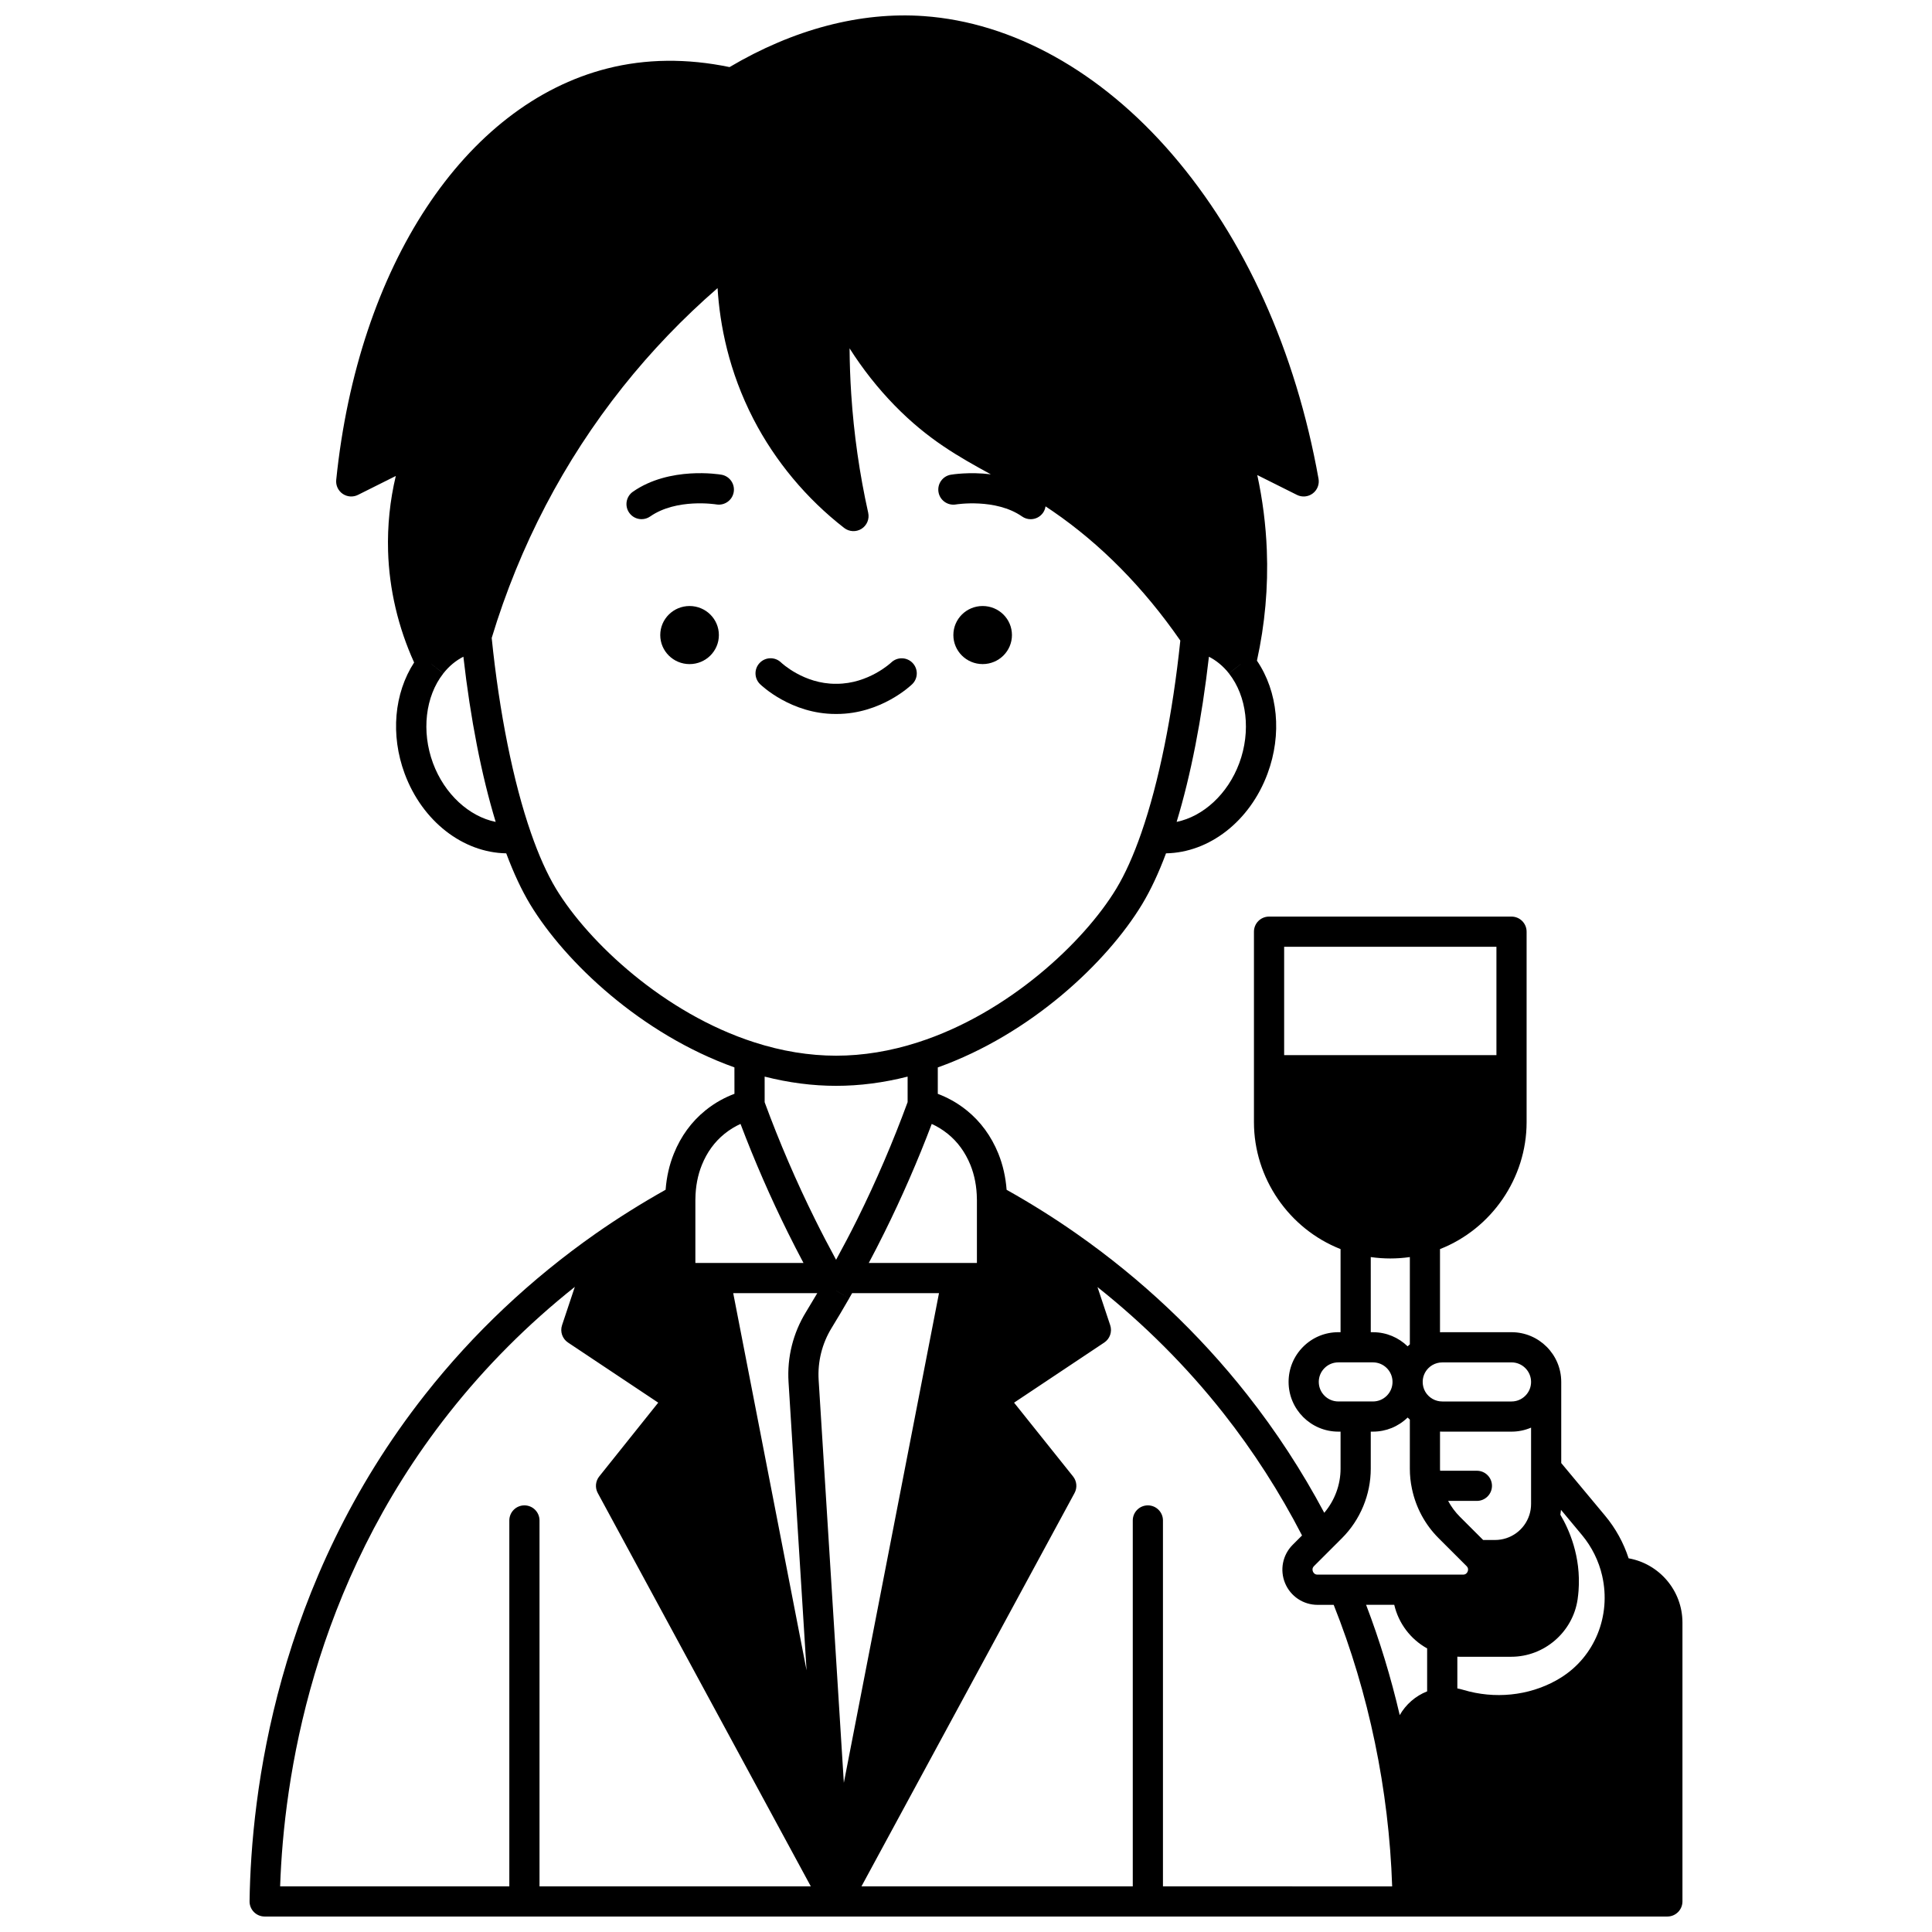 <?xml version="1.0" encoding="UTF-8"?>
<!-- Uploaded to: ICON Repo, www.iconrepo.com, Generator: ICON Repo Mixer Tools -->
<svg width="800px" height="800px" version="1.1" viewBox="144 144 512 512" xmlns="http://www.w3.org/2000/svg">
 <defs>
  <clipPath id="a">
   <path d="m210 148.09h380v503.81h-380z"/>
  </clipPath>
 </defs>
 <path d="m404.41 319.99c4.297 0 7.766-3.449 7.766-7.695 0-4.258-3.469-7.695-7.766-7.695-4.289 0-7.758 3.438-7.758 7.695 0 4.246 3.469 7.695 7.758 7.695z"/>
 <path d="m334.51 312.3c0 4.25-3.477 7.695-7.766 7.695-4.289 0-7.769-3.445-7.769-7.695 0-4.254 3.481-7.699 7.769-7.699 4.289 0 7.766 3.445 7.766 7.699"/>
 <path d="m335.18 269.8c-0.555-0.094-13.727-2.269-23.449 4.508-1.812 1.262-2.254 3.754-0.992 5.566 0.777 1.113 2.019 1.711 3.285 1.711 0.789 0 1.586-0.234 2.285-0.719 6.988-4.875 17.398-3.207 17.523-3.188 2.172 0.367 4.234-1.09 4.609-3.262 0.371-2.176-1.086-4.242-3.262-4.617z"/>
 <g clip-path="url(#a)">
  <path d="m575.6 556.97c-1.328-4.098-3.445-7.949-6.215-11.27l-11.641-13.973v-21.504c0-7.266-5.91-13.176-13.176-13.176h-18.363c-0.195 0-0.395 0.012-0.59 0.02v-22.043c13.652-5.363 22.953-18.785 22.953-33.637v-50.48c0-2.207-1.789-4-4-4h-64.258c-2.207 0-4 1.789-4 4v50.48c0 14.852 9.301 28.273 22.953 33.637v22.023h-0.59c-3.523 0-6.836 1.371-9.324 3.859-2.488 2.488-3.859 5.797-3.859 9.316 0 7.266 5.914 13.176 13.184 13.176h0.59v9.828c0 4.266-1.566 8.441-4.32 11.68-5.891-11.059-12.758-21.59-20.473-31.367-12.816-16.254-28.02-30.59-45.176-42.602-5.93-4.16-12.16-8.055-18.531-11.629-0.258-3.391-0.988-6.609-2.191-9.598-1.879-4.621-4.691-8.469-8.352-11.426-2.672-2.168-5.379-3.531-7.695-4.406v-7c24.629-8.793 44.809-27.801 54.141-43.227 2.25-3.719 4.379-8.258 6.34-13.508 11.453-0.195 22.219-8.477 26.906-21.121 3.875-10.434 2.777-21.715-2.809-29.938 2.117-9.629 3.008-19.477 2.617-29.312-0.262-6.676-1.109-13.328-2.527-19.875l10.508 5.254c1.352 0.68 2.973 0.531 4.184-0.375 1.211-0.906 1.809-2.418 1.539-3.906-6.07-33.844-19.488-63.586-38.809-86.012-18.891-21.93-42.266-34.926-65.809-36.59-16.754-1.188-34.516 3.481-51.465 13.512-11.309-2.344-22.203-2.223-32.398 0.367-37.84 9.598-66.039 52.391-71.84 109.02-0.148 1.453 0.504 2.867 1.703 3.699 1.199 0.828 2.758 0.938 4.062 0.285l10.023-5.012c-1.551 6.504-2.238 13.168-2.047 19.906 0.293 10.109 2.688 20.254 6.902 29.52-5.301 8.18-6.297 19.219-2.508 29.457 4.699 12.656 15.465 20.938 26.918 21.121 1.961 5.238 4.082 9.773 6.328 13.504 9.34 15.422 29.531 34.43 54.145 43.223l0.008 7c-2.32 0.875-5.031 2.238-7.703 4.406-3.68 2.981-6.488 6.832-8.344 11.426-1.207 2.965-1.938 6.188-2.195 9.594-6.422 3.613-12.656 7.508-18.539 11.629-17.188 12.047-32.383 26.379-45.168 42.602-39.535 50.141-46.133 105.67-46.551 134.32-0.016 1.07 0.398 2.102 1.152 2.863 0.75 0.762 1.777 1.191 2.848 1.191h371.73c2.207 0 4-1.789 4-4v-73.902c-0.004-8.504-6.172-15.594-14.266-17.027zm-69.57 12.32h7.461c1.133 4.891 4.301 9.117 8.715 11.555v11.383c-3.094 1.219-5.641 3.461-7.262 6.293-2.328-9.992-5.309-19.781-8.914-29.23zm29.352-35.527h-9.738c-0.004-0.18-0.027-0.359-0.027-0.539v-9.844c0.195 0.008 0.395 0.02 0.59 0.02h18.363c1.809 0 3.562-0.367 5.18-1.062v20.211c0 1.008-0.152 2-0.457 2.941-1.281 3.965-4.941 6.625-9.109 6.625h-3.133l-6.156-6.148c-1.25-1.25-2.301-2.668-3.125-4.211h7.617c2.207 0 4-1.789 4-4-0.004-2.203-1.793-3.992-4.004-3.992zm33.211 27.852c2.422 10.586-1.984 21.43-10.988 27.004-0.41 0.258-0.828 0.496-1.207 0.715-7.344 4.078-16.32 4.988-24.621 2.496-0.52-0.156-1.039-0.281-1.566-0.379v-8.414c0.195 0.008 0.391 0.023 0.59 0.023h13.684c8.762 0 16.324-6.527 17.598-15.215 0.117-0.855 0.195-1.578 0.246-2.254 0.699-9.164-2.559-16.371-4.816-20.168 0.07-0.43 0.125-0.863 0.164-1.297l5.574 6.691c2.594 3.121 4.445 6.856 5.344 10.797zm-24.023-56.57c2.856 0 5.18 2.324 5.18 5.18 0 1.383-0.539 2.68-1.52 3.66-0.98 0.98-2.277 1.52-3.66 1.52h-18.363c-0.906 0-1.805-0.238-2.586-0.691-1.625-0.938-2.594-2.613-2.594-4.484 0-1.383 0.539-2.684 1.516-3.66 0.328-0.328 0.684-0.605 1.074-0.824 0.785-0.453 1.68-0.691 2.59-0.691zm-4-110.14v28.711h-56.258v-28.711zm-33.305 82.23c1.707 0.246 3.434 0.371 5.18 0.371 1.742 0 3.473-0.125 5.18-0.371v23.133c-0.199 0.172-0.402 0.332-0.59 0.52-2.375-2.309-5.609-3.738-9.176-3.738h-0.59zm-13.777 33.086c0-1.383 0.539-2.684 1.516-3.66 0.98-0.98 2.281-1.52 3.672-1.52h9.176c2.856 0 5.18 2.324 5.18 5.18 0 1.383-0.539 2.68-1.52 3.66-0.98 0.98-2.277 1.52-3.66 1.52h-9.176c-2.859 0-5.188-2.324-5.188-5.18zm6.144 41.41c4.852-4.84 7.633-11.547 7.633-18.406v-9.828h0.59c3.453 0 6.703-1.328 9.176-3.734 0.191 0.188 0.387 0.367 0.59 0.543v13.02c0 1.797 0.188 3.578 0.551 5.277 0.008 0.047 0.02 0.094 0.031 0.141 1.047 4.934 3.477 9.422 7.039 12.984l7.41 7.402c0.547 0.547 0.418 1.145 0.289 1.449-0.152 0.371-0.492 0.816-1.227 0.816h-38.547c-0.734 0-1.07-0.441-1.227-0.816-0.129-0.305-0.258-0.902 0.285-1.445zm-152.99-115.53-0.004-6.789c6.356 1.617 12.707 2.445 18.949 2.445 6.238 0 12.59-0.828 18.941-2.445v6.762c-3.863 10.535-8.348 20.98-13.348 31.062-1.793 3.617-3.684 7.195-5.609 10.719-1.934-3.551-3.809-7.144-5.578-10.719-4.981-10.039-9.469-20.477-13.352-31.035zm20.984 180.36-6.676-106.71c-0.301-4.902 0.895-9.703 3.465-13.879 1.594-2.602 3.152-5.227 4.633-7.805l-3.477-2h0.016l3.453 1.992c0.262-0.453 0.523-0.91 0.785-1.367h23.02zm-7.035-129.77c-0.98 1.664-1.973 3.332-2.988 4.992-3.434 5.582-5.039 12-4.633 18.559l4.777 76.41-19.438-99.961zm40.574-33.98c1.105 2.734 1.684 5.773 1.719 9.035 0 0.047 0.008 0.172 0.008 0.219v16.73h-28.656c1.406-2.641 2.777-5.312 4.109-8 4.648-9.375 8.871-19.059 12.574-28.84 1.348 0.613 2.82 1.465 4.273 2.644 2.602 2.102 4.609 4.867 5.973 8.211zm71.254-106.47c-3.047 8.219-9.578 14.129-16.602 15.57 3.762-12.367 6.68-27.305 8.559-43.777 2.027 1.051 3.809 2.527 5.297 4.418l3.137-2.469h0.012l-3.144 2.484c4.781 6.055 5.856 15.383 2.742 23.773zm-213.67 0.004c-3.109-8.391-2.035-17.723 2.738-23.777l-3.144-2.481h0.012l3.137 2.465c1.488-1.895 3.269-3.371 5.309-4.426 1.879 16.477 4.801 31.422 8.562 43.789-7.031-1.434-13.559-7.344-16.613-15.57zm32.59 33.27c-2.352-3.902-4.582-8.879-6.637-14.801-4.695-13.52-8.379-31.836-10.398-51.648 7.414-24.473 19.102-46.859 34.754-66.535 7.527-9.457 15.949-18.238 25.105-26.18 0.602 9.77 2.969 22.039 9.508 34.711 5.75 11.133 14.07 21.113 24.055 28.855 1.332 1.031 3.168 1.117 4.594 0.219 1.422-0.902 2.129-2.602 1.762-4.246-2.297-10.305-3.812-20.906-4.5-31.508-0.262-4-0.406-8.031-0.434-12.066 3.484 5.488 7.473 10.543 11.934 15.121 8.844 9.062 16.949 13.586 25.496 18.262-5.695-0.703-10.285 0.051-10.609 0.105-2.172 0.375-3.625 2.434-3.258 4.609 0.367 2.172 2.434 3.633 4.606 3.273 0.105-0.02 10.551-1.691 17.535 3.184 0.695 0.488 1.496 0.723 2.285 0.723 1.262 0 2.504-0.598 3.281-1.711 0.363-0.523 0.57-1.102 0.66-1.691 0.629 0.414 1.262 0.84 1.906 1.281 12.727 8.73 24.094 20.266 33.812 34.285-2.035 19.551-5.688 37.602-10.332 50.965-2.055 5.93-4.289 10.906-6.641 14.793-8.621 14.25-28.734 33.062-52.527 40.699-7.297 2.359-14.602 3.555-21.711 3.555-7.117 0-14.426-1.195-21.727-3.559-23.773-7.644-43.895-26.457-52.52-40.695zm36.941 82.637v-0.191c0.004-0.07 0.008-0.145 0.008-0.215 0.035-3.277 0.613-6.316 1.719-9.035 1.344-3.332 3.352-6.098 5.969-8.219 1.453-1.18 2.922-2.027 4.269-2.641 3.719 9.809 7.941 19.492 12.578 28.844 1.32 2.664 2.695 5.34 4.109 8h-28.652zm-41.305 181.75v-96.965c0-2.207-1.789-4-4-4-2.207 0-4 1.789-4 4v96.965h-60.738c0.969-28.586 8.445-79.402 44.738-125.42 9.73-12.348 20.918-23.562 33.359-33.449l-3.387 10.156c-0.57 1.711 0.074 3.59 1.578 4.594l23.91 15.934-15.629 19.547c-1.004 1.254-1.16 2.988-0.395 4.402l19.66 36.297c12.266 22.645 24.531 45.293 36.801 67.941zm165.22 0v-96.965c0-2.207-1.789-4-4-4-2.207 0-4 1.789-4 4v96.965h-71.898c12.57-23.211 25.141-46.422 37.715-69.625l18.75-34.609c0.766-1.414 0.609-3.148-0.395-4.402l-15.629-19.547 23.902-15.934c1.5-1 2.144-2.883 1.574-4.59l-3.371-10.109c12.41 9.863 23.609 21.047 33.355 33.406 7.938 10.062 14.934 20.961 20.852 32.418l-2.481 2.481c-2.672 2.68-3.461 6.668-2.012 10.164 1.449 3.492 4.832 5.746 8.613 5.746h4.269c9.309 23.355 14.641 49.008 15.496 74.613z"/>
 </g>
 <path d="m365.43 333.21h0.055 0.184 0.055c11.781 0 19.695-7.578 20.027-7.902 1.578-1.535 1.609-4.047 0.082-5.633-1.527-1.582-4.055-1.629-5.644-0.109-0.059 0.059-6.012 5.648-14.473 5.648h-0.035-0.199c-8.449 0.043-14.359-5.523-14.488-5.644-1.582-1.531-4.106-1.496-5.641 0.082-1.543 1.582-1.512 4.113 0.07 5.656 0.324 0.32 8.23 7.902 20.008 7.902z"/>
</svg>
